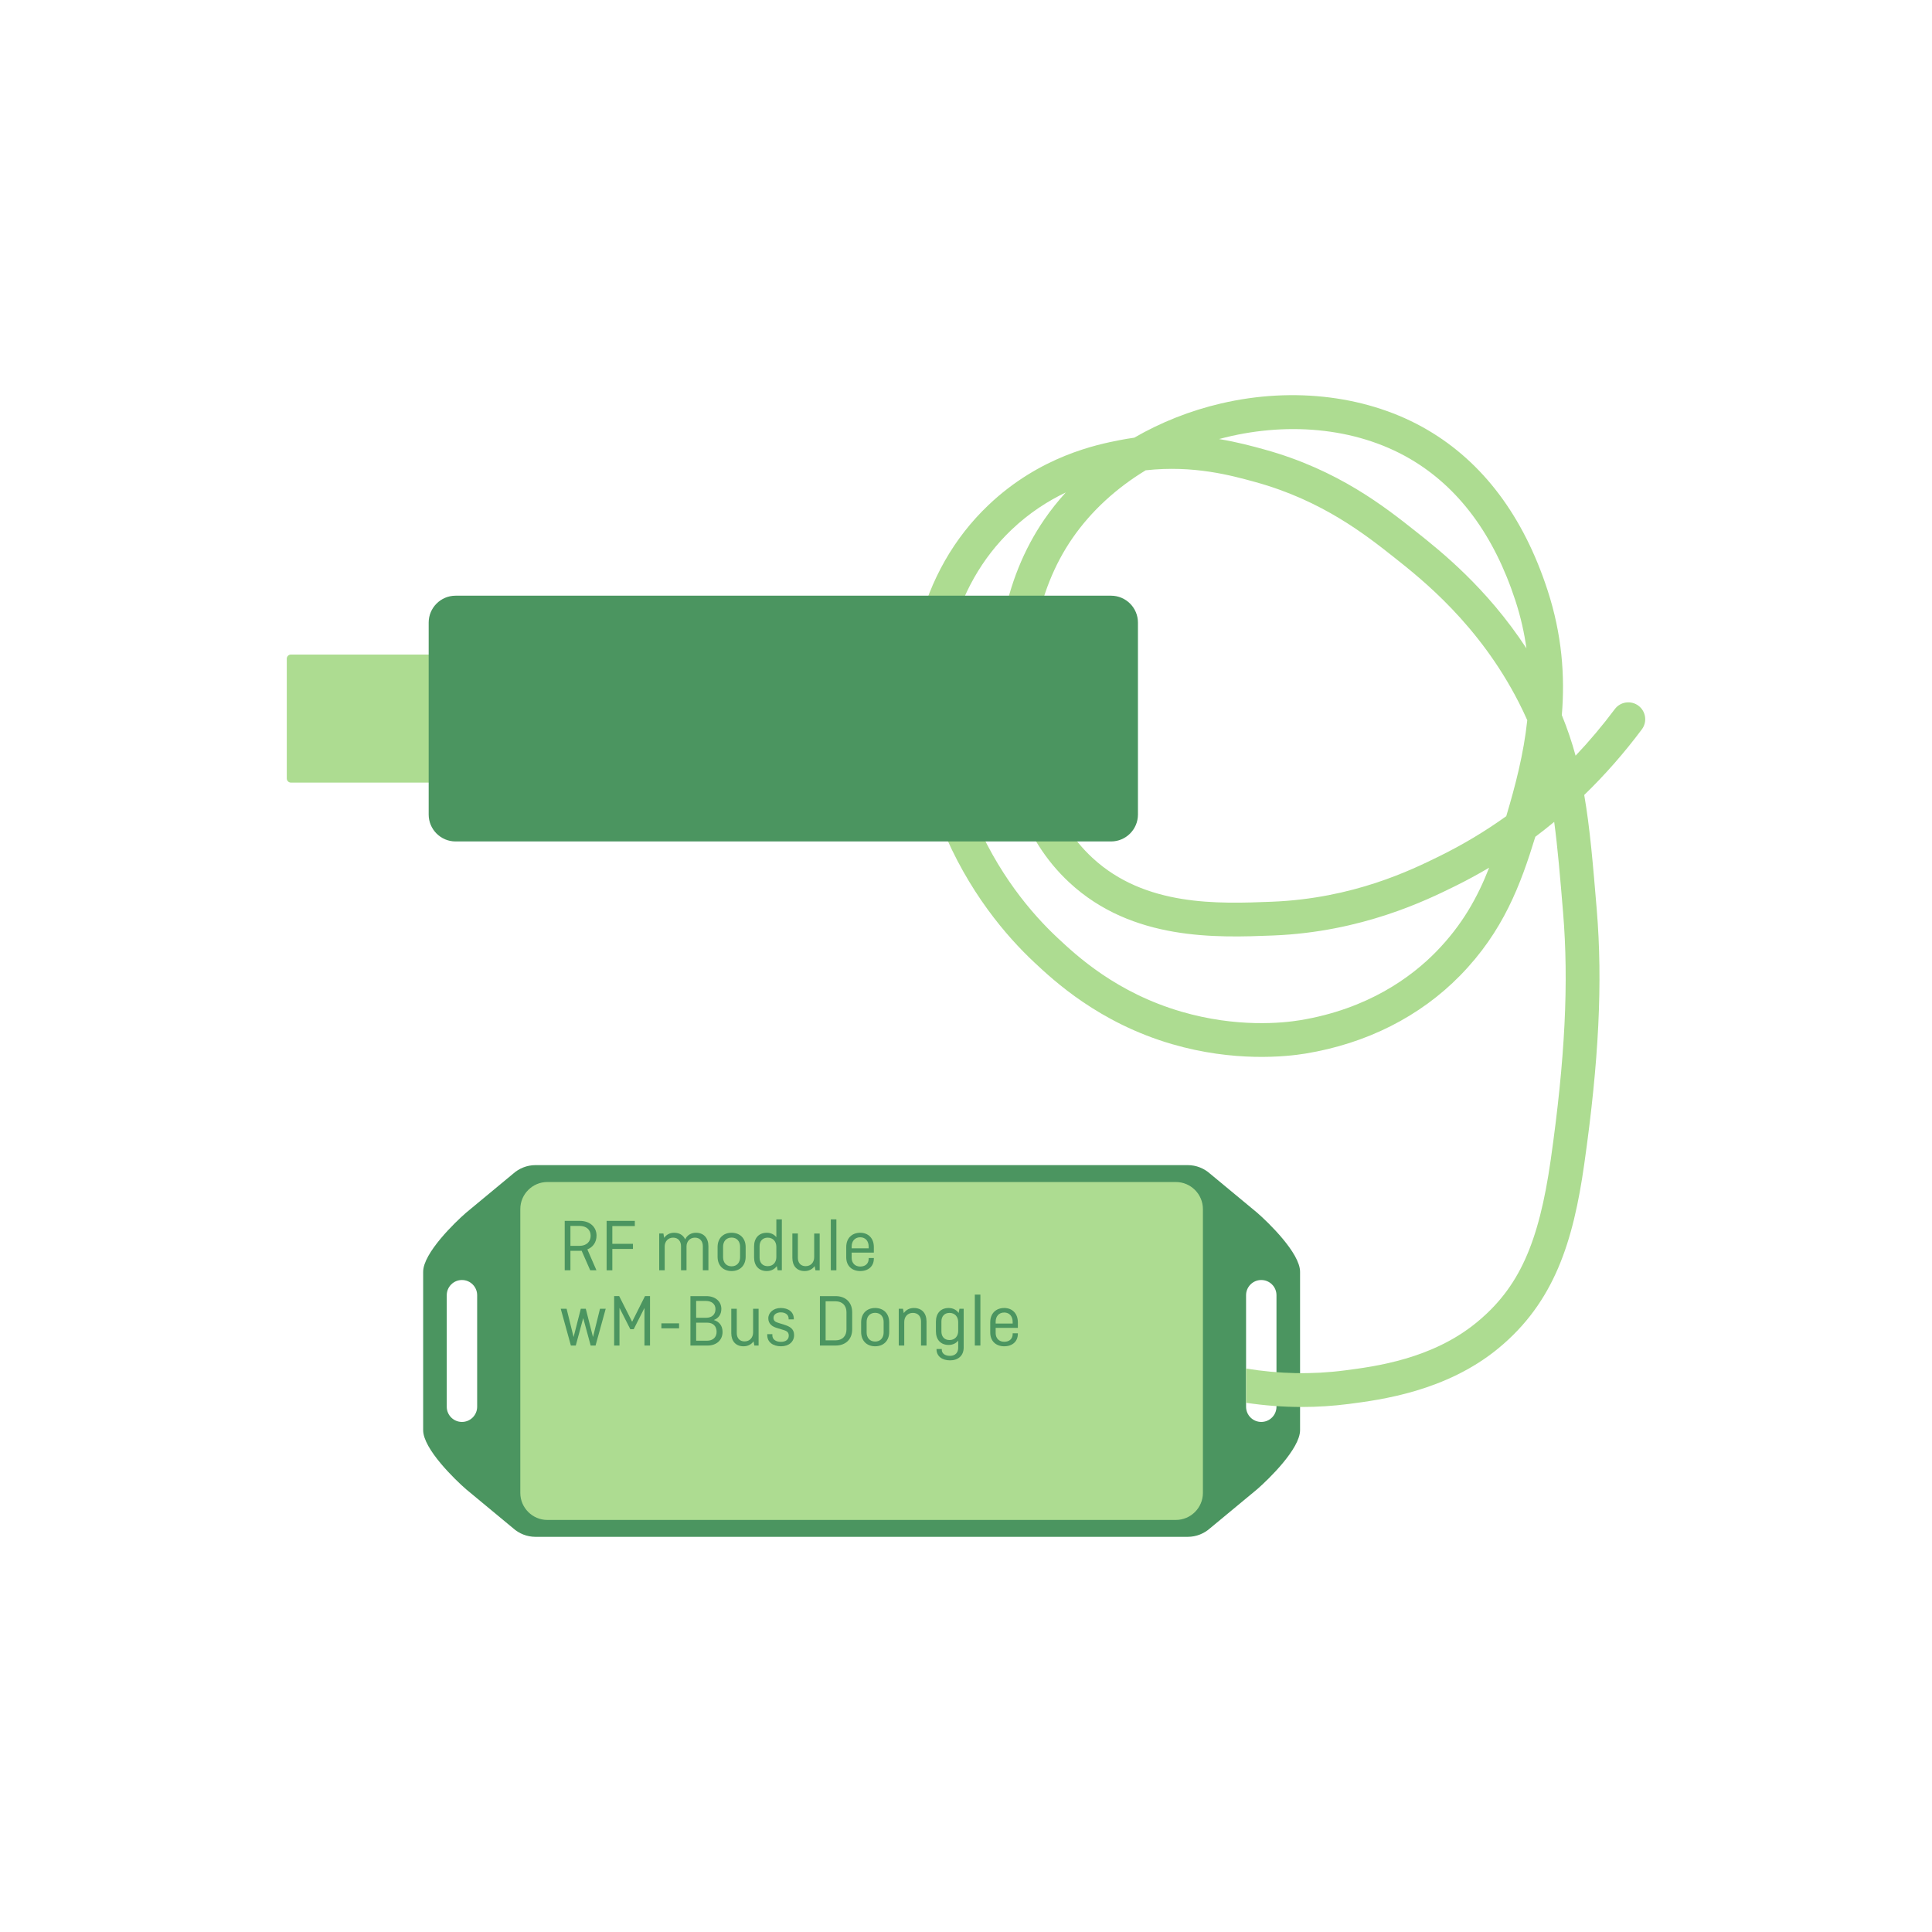 <?xml version="1.0" encoding="utf-8"?>
<!-- Generator: Adobe Illustrator 19.2.1, SVG Export Plug-In . SVG Version: 6.00 Build 0)  -->
<!DOCTYPE svg PUBLIC "-//W3C//DTD SVG 1.1//EN" "http://www.w3.org/Graphics/SVG/1.1/DTD/svg11.dtd">
<svg version="1.1" id="Layer_3" xmlns:x="http://ns.adobe.com/Extensibility/1.0/" xmlns:i="http://ns.adobe.com/AdobeIllustrator/10.0/" xmlns:graph="http://ns.adobe.com/Graphs/1.0/"
	 xmlns="http://www.w3.org/2000/svg" xmlns:xlink="http://www.w3.org/1999/xlink" x="0px" y="0px" width="640px" height="640px"
	 viewBox="0 0 640 640" enable-background="new 0 0 640 640" xml:space="preserve">
<g>
	<path fill="#4B9560" d="M416.443,401.724l-15.561-12.9c-1.982-1.772-4.586-2.863-7.438-2.863H177.396
		c-2.853,0-5.457,1.091-7.439,2.865l-15.56,12.898c-3.677,3.196-14.221,13.378-14.221,19.578v26.227v26.228
		c0,6.199,10.544,16.381,14.221,19.578l15.553,12.892c1.983,1.777,4.59,2.87,7.446,2.87h216.047c2.856,0,5.462-1.093,7.445-2.868
		l15.555-12.894c3.677-3.196,14.221-13.378,14.221-19.578v-26.228v-26.227C430.664,415.102,420.12,404.92,416.443,401.724z
		 M158.065,465.999c0,2.782-2.255,5.037-5.037,5.037c-2.782,0-5.037-2.255-5.037-5.037v-36.941c0-2.782,2.255-5.037,5.037-5.037
		c2.782,0,5.037,2.255,5.037,5.037V465.999z M422.85,465.999c0,2.782-2.255,5.037-5.037,5.037c-2.782,0-5.037-2.255-5.037-5.037
		v-36.941c0-2.782,2.255-5.037,5.037-5.037c2.782,0,5.037,2.255,5.037,5.037V465.999z"/>
	<path fill="#ADDC91" d="M389.526,503.5H181.314c-4.925,0-8.955-4.03-8.955-8.955v-94.031c0-4.925,4.03-8.955,8.955-8.955h208.211
		c4.925,0,8.955,4.03,8.955,8.955v94.031C398.481,499.47,394.451,503.5,389.526,503.5z"/>
	<path fill="#ADDC91" d="M542.754,233.775c-2.476-1.849-5.983-1.345-7.834,1.131c-4.082,5.46-8.413,10.603-12.985,15.421
		c-1.232-4.514-2.72-8.947-4.561-13.434c1.076-12.956,0.073-26.668-4.74-41.417c-7.97-24.433-21.363-42.296-39.807-53.095
		c-19.161-11.217-44.081-14.397-68.372-8.726c-10.237,2.391-19.945,6.258-28.717,11.335c-1.625,0.227-3.278,0.503-4.957,0.834
		c-7.181,1.415-26.257,5.174-43.454,21.592c-11.311,10.798-19.118,24.506-23.205,40.742c-7.182,28.539,2.499,52.52,7.7,65.404
		c8.81,21.82,21.636,36.665,30.845,45.275c6.389,5.975,21.35,19.969,45.539,27.032c20.594,6.013,37.82,4.196,44.268,3.135
		c20.213-3.321,37.927-12.264,51.229-25.864c14.302-14.619,20.025-30.076,24.895-45.949c2.119-1.593,4.203-3.236,6.25-4.931
		c1.165,8.633,1.969,18.304,2.933,29.893c1.938,23.3,0.683,48.577-4.068,81.957c-3.968,27.878-10.611,42.495-24.509,53.93
		c-14.803,12.181-33.667,14.625-43.804,15.936c-10.79,1.395-21.751,1.167-32.624-0.636v11.347c6.136,0.924,12.294,1.395,18.44,1.395
		c5.226,0,10.443-0.335,15.624-1.006c10.449-1.352,32.19-4.167,49.477-18.393c18.609-15.312,24.843-35.458,28.478-60.997
		c4.874-34.244,6.151-60.293,4.141-84.461c-1.233-14.819-2.237-26.897-4.14-37.879c6.836-6.619,13.208-13.874,19.09-21.74
		C545.736,239.134,545.23,235.627,542.754,233.775z M467.171,152.042c16.009,9.373,27.725,25.154,34.82,46.906
		c1.762,5.399,2.947,10.672,3.662,15.829c-13.171-20.143-28.57-32.34-36.658-38.744c-10.264-8.128-25.774-20.411-50.121-27.127
		c-3.776-1.041-8.874-2.448-15.045-3.464C425.358,139.635,448.794,141.288,467.171,152.042z M475.699,315.315
		c-8.105,8.285-22.498,18.94-45.042,22.645c-5.694,0.935-20.925,2.534-39.315-2.836c-21.627-6.315-34.732-18.571-41.03-24.462
		c-8.384-7.839-20.067-21.367-28.111-41.292c-5.055-12.521-13.516-33.48-7.225-58.479c3.564-14.158,10.32-26.06,20.08-35.379
		c5.953-5.682,12.215-9.617,17.985-12.372c-2.567,2.82-4.928,5.787-7.058,8.883c-13.655,19.844-18.481,46.096-13.588,73.919
		c2.054,11.681,5.49,31.23,21.854,46.418c20.864,19.363,48.902,18.265,67.461,17.535c29.432-1.156,50.914-11.728,60.088-16.242
		c3.924-1.932,7.757-4.007,11.5-6.223C489.471,297.224,484.394,306.426,475.699,315.315z M498.965,270.375
		c-6.985,5.005-14.361,9.421-22.11,13.235c-9.259,4.557-28.525,14.039-55.589,15.101c-17.703,0.7-41.946,1.647-59.402-14.555
		c-13.606-12.626-16.517-29.19-18.445-40.151c-4.381-24.912-0.196-48.222,11.785-65.635c6.291-9.142,14.699-16.738,24.314-22.574
		c15.846-1.76,28.464,1.718,36.379,3.902c22.156,6.111,36.594,17.546,46.148,25.111c9.047,7.165,27.871,22.075,41.03,47.789
		c1.034,2.021,1.981,4.009,2.851,5.98C504.756,249.64,502.005,260.194,498.965,270.375z"/>
	<path fill="#ADDC91" d="M155.345,259.243H96.368c-0.753,0-1.368-0.616-1.368-1.368v-39.677c0-0.753,0.615-1.368,1.368-1.368h58.977
		c0.752,0,1.368,0.615,1.368,1.368v39.677C156.713,258.627,156.097,259.243,155.345,259.243"/>
	<path fill="#4B9560" d="M368.065,278.739H150.898c-4.891,0-8.893-4.002-8.893-8.893v-63.62c0-4.892,4.002-8.893,8.893-8.893
		h217.167c4.89,0,8.893,4.001,8.893,8.893v63.62C376.958,274.737,372.955,278.739,368.065,278.739"/>
	<g>
		<g>
			<path fill="#4B9560" d="M195.516,420.804l-2.841-6.479c-0.224,0-0.449,0.024-0.673,0.024h-3.04v6.455h-1.894v-16.373h5.034
				c3.19,0,5.507,1.919,5.507,4.885c0,2.193-1.196,3.837-3.04,4.56l3.015,6.928H195.516z M188.962,406.101v6.604h2.99
				c2.293,0,3.713-1.346,3.713-3.364c0-1.969-1.42-3.24-3.713-3.24H188.962z"/>
			<path fill="#4B9560" d="M202.844,413.727v7.077h-1.894v-16.373h9.345v1.72h-7.451v5.881h6.828v1.694H202.844z"/>
			<path fill="#4B9560" d="M218.371,420.804v-12.186h1.395l0.249,1.445c0.723-1.072,1.869-1.695,3.289-1.695
				c1.769,0,3.04,0.798,3.663,2.193c0.648-1.37,1.944-2.193,3.564-2.193c2.617,0,4.137,1.744,4.137,4.461v7.974h-1.844v-7.999
				c0-1.57-0.897-2.816-2.617-2.816c-1.694,0-2.766,1.271-2.791,2.866v7.949h-1.819v-7.999c0-1.57-0.897-2.816-2.617-2.816
				c-1.694,0-2.791,1.271-2.791,2.916v7.899H218.371z"/>
			<path fill="#4B9560" d="M247.006,416.318c0,2.916-1.894,4.735-4.66,4.735c-2.766,0-4.635-1.819-4.635-4.735v-3.215
				c0-2.915,1.869-4.735,4.635-4.735c2.766,0,4.66,1.819,4.66,4.735V416.318z M239.53,416.468c0,1.72,1.022,3.015,2.816,3.015
				c1.794,0,2.816-1.295,2.816-3.015v-3.489c0-1.719-1.022-3.015-2.816-3.015c-1.794,0-2.816,1.296-2.816,3.015V416.468z"/>
			<path fill="#4B9560" d="M257.324,419.409c-0.723,1.022-1.894,1.645-3.314,1.645c-2.642,0-4.211-1.769-4.211-4.511v-3.663
				c0-2.742,1.57-4.511,4.211-4.511c1.346,0,2.442,0.548,3.165,1.47v-5.906h1.819v16.871h-1.395L257.324,419.409z M257.175,416.443
				v-3.439c0-1.694-1.071-3.015-2.866-3.015c-1.769,0-2.691,1.246-2.691,2.816v3.813c0,1.595,0.922,2.816,2.691,2.816
				C256.103,419.434,257.175,418.138,257.175,416.443z"/>
			<path fill="#4B9560" d="M262.484,408.618h1.819v8.074c0,1.545,0.872,2.742,2.567,2.742c1.769,0,2.841-1.296,2.841-2.99v-7.825
				h1.819v12.186h-1.396l-0.274-1.395c-0.723,1.022-1.894,1.645-3.314,1.645c-2.592,0-4.062-1.72-4.062-4.361V408.618z"/>
			<path fill="#4B9560" d="M277.064,403.933v16.871h-1.844v-16.871H277.064z"/>
			<path fill="#4B9560" d="M289.474,416.742v0.174c0,2.566-1.844,4.137-4.511,4.137c-2.766,0-4.635-1.745-4.635-4.536v-3.414
				c0-2.915,1.869-4.735,4.635-4.735c2.666,0,4.511,1.819,4.511,4.735v1.844h-7.351v1.744c0,1.62,1.047,2.866,2.841,2.866
				c1.844,0,2.791-1.122,2.791-2.542v-0.274H289.474z M282.123,413.528h5.632v-0.598c0-1.744-1.022-3.065-2.791-3.065
				c-1.819,0-2.841,1.32-2.841,3.065V413.528z"/>
			<path fill="#4B9560" d="M190.009,442.911l2.392-9.37h1.645l2.392,9.37l2.318-9.37h1.894l-3.364,12.186h-1.62l-2.467-9.096
				l-2.467,9.096h-1.62l-3.364-12.186h1.944L190.009,442.911z"/>
			<path fill="#4B9560" d="M205.212,433.242v12.485h-1.769v-16.373h1.67l4.286,8.498l4.261-8.498h1.67v16.373h-1.844v-12.46
				l-3.564,7.053H208.8L205.212,433.242z"/>
			<path fill="#4B9560" d="M219.094,438.376h5.856v1.645h-5.856V438.376z"/>
			<path fill="#4B9560" d="M228.714,429.355h5.258c2.891,0,4.984,1.67,4.984,4.236c0,1.819-0.922,3.065-2.467,3.664v0.025
				c1.794,0.548,2.866,1.894,2.866,3.962c0,2.716-2.068,4.486-4.934,4.486h-5.707V429.355z M230.608,430.949v5.582h3.289
				c1.919,0,3.115-1.072,3.115-2.866c0-1.67-1.246-2.716-3.215-2.716H230.608z M230.608,438.152v5.981h3.588
				c1.994,0,3.19-1.171,3.19-2.965c0-1.844-1.171-3.015-3.09-3.015H230.608z"/>
			<path fill="#4B9560" d="M242.248,433.542h1.819v8.074c0,1.545,0.872,2.742,2.567,2.742c1.769,0,2.841-1.296,2.841-2.99v-7.825
				h1.819v12.186h-1.396l-0.274-1.395c-0.723,1.022-1.894,1.645-3.314,1.645c-2.592,0-4.062-1.72-4.062-4.361V433.542z"/>
			<path fill="#4B9560" d="M255.855,441.964v0.424c0,1.221,1.047,2.118,2.841,2.118c1.695,0,2.592-0.847,2.592-2.044
				c0-0.997-0.473-1.495-1.62-1.844l-2.343-0.723c-1.42-0.424-2.816-1.296-2.816-3.19c0-1.844,1.67-3.414,4.112-3.414
				c2.567,0,4.336,1.321,4.336,3.564v0.199h-1.719v-0.299c0-1.122-0.947-2.019-2.617-2.019c-1.121,0-2.392,0.573-2.392,1.819
				c0,0.822,0.449,1.32,1.47,1.62l2.068,0.648c1.819,0.573,3.289,1.321,3.289,3.439c0,2.193-1.695,3.713-4.336,3.713
				c-2.666,0-4.56-1.396-4.56-3.689v-0.324H255.855z"/>
			<path fill="#4B9560" d="M282.297,434.713v5.657c0,3.29-2.168,5.358-5.507,5.358h-5.183v-16.373h5.183
				C280.129,429.355,282.297,431.423,282.297,434.713z M273.5,431.075v12.933h3.289c2.318,0,3.613-1.496,3.613-3.589v-5.757
				c0-2.093-1.296-3.588-3.613-3.588H273.5z"/>
			<path fill="#4B9560" d="M294.559,441.241c0,2.916-1.894,4.735-4.66,4.735c-2.766,0-4.635-1.819-4.635-4.735v-3.215
				c0-2.915,1.869-4.735,4.635-4.735c2.766,0,4.66,1.819,4.66,4.735V441.241z M287.083,441.391c0,1.72,1.022,3.015,2.816,3.015
				c1.794,0,2.816-1.295,2.816-3.015v-3.489c0-1.719-1.022-3.015-2.816-3.015c-1.794,0-2.816,1.296-2.816,3.015V441.391z"/>
			<path fill="#4B9560" d="M297.725,445.727v-12.186h1.395l0.274,1.445c0.723-1.072,1.894-1.695,3.339-1.695
				c2.666,0,4.187,1.744,4.187,4.461v7.974h-1.819v-7.999c0-1.57-0.922-2.816-2.691-2.816c-1.794,0-2.866,1.321-2.866,3.015v7.8
				H297.725z"/>
			<path fill="#4B9560" d="M310.037,437.803c0-2.742,1.57-4.511,4.211-4.511c1.445,0,2.592,0.623,3.314,1.645l0.274-1.395h1.395
				V446.4c0,2.691-1.844,4.236-4.51,4.236c-2.691,0-4.486-1.42-4.486-3.638v-0.124h1.744v0.249c0,1.097,0.897,2.019,2.716,2.019
				c1.744,0,2.716-1.072,2.716-2.641v-2.418c-0.723,0.922-1.819,1.445-3.165,1.445c-2.641,0-4.211-1.769-4.211-4.486V437.803z
				 M317.413,440.918v-2.99c0-1.694-1.071-3.015-2.866-3.015c-1.769,0-2.691,1.246-2.691,2.816v3.364
				c0,1.595,0.922,2.816,2.691,2.816C316.342,443.908,317.413,442.613,317.413,440.918z"/>
			<path fill="#4B9560" d="M324.766,428.856v16.871h-1.844v-16.871H324.766z"/>
			<path fill="#4B9560" d="M337.177,441.665v0.174c0,2.566-1.844,4.137-4.511,4.137c-2.766,0-4.635-1.745-4.635-4.536v-3.414
				c0-2.915,1.869-4.735,4.635-4.735c2.666,0,4.511,1.819,4.511,4.735v1.844h-7.351v1.744c0,1.62,1.047,2.866,2.841,2.866
				c1.844,0,2.791-1.122,2.791-2.542v-0.274H337.177z M329.825,438.451h5.632v-0.598c0-1.744-1.022-3.065-2.791-3.065
				c-1.819,0-2.841,1.32-2.841,3.065V438.451z"/>
		</g>
	</g>
</g>
</svg>
